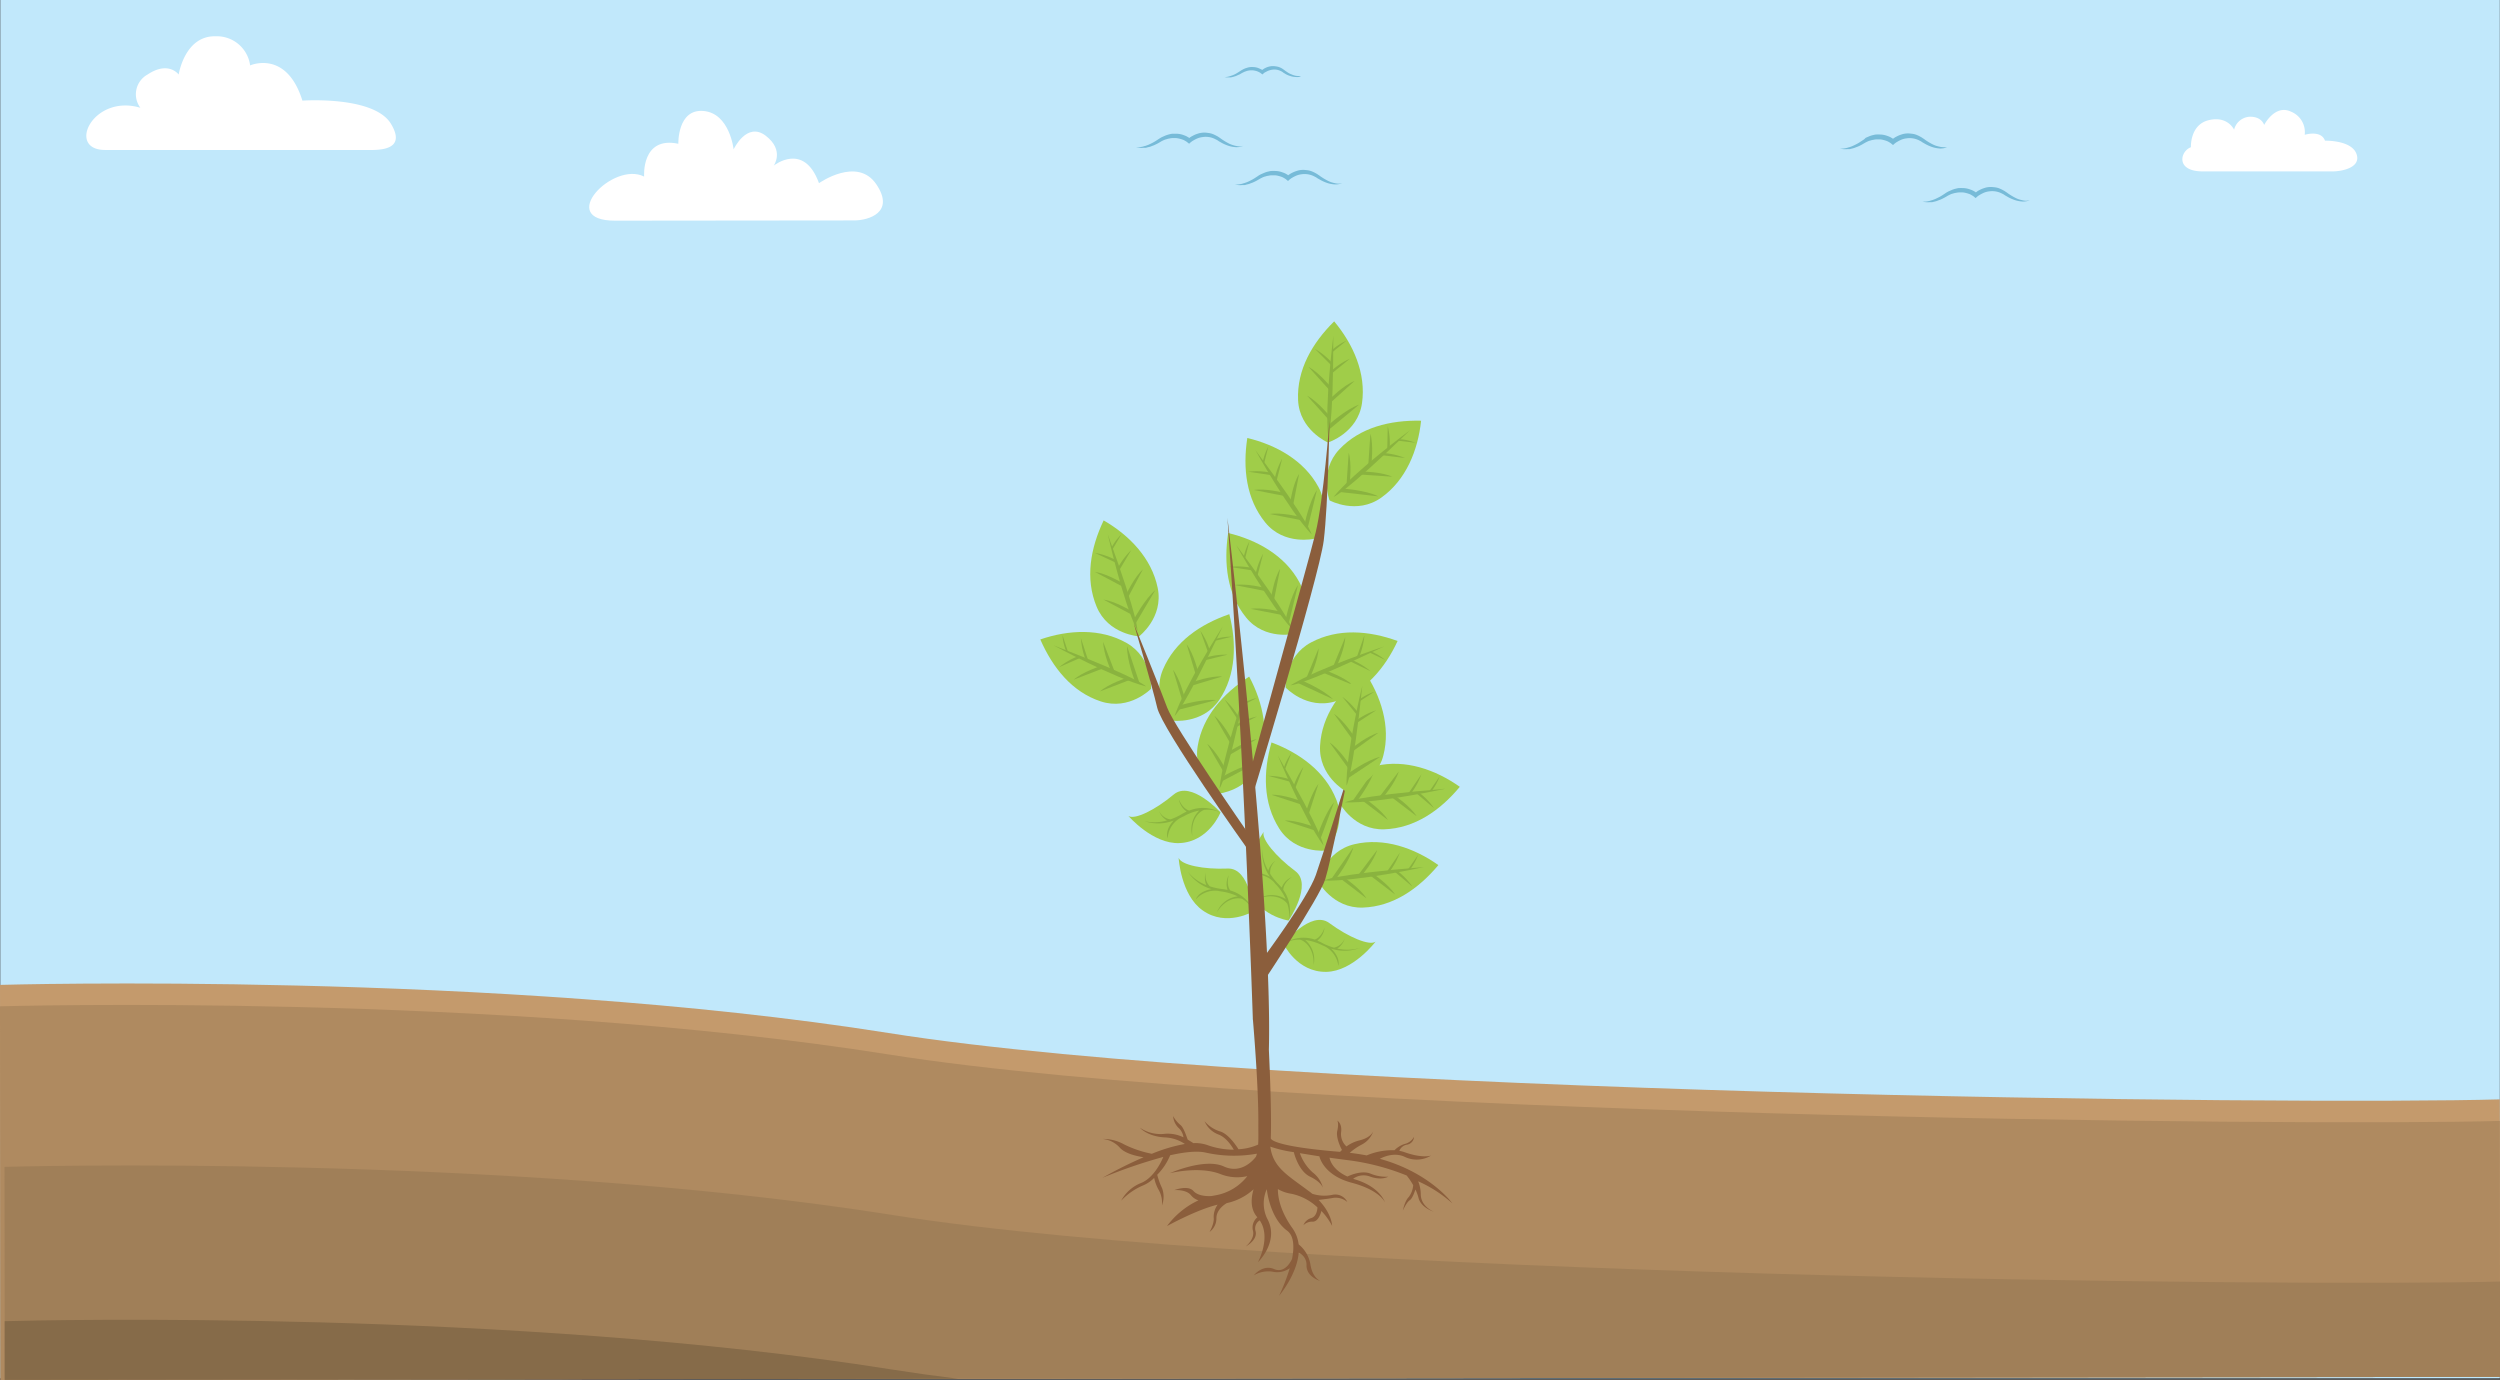 <svg id="Layer_1" data-name="Layer 1" xmlns="http://www.w3.org/2000/svg" viewBox="0 0 700.13 386.41"><rect x="0" y="0" width="700.13" height="386.41" fill="#333333" stroke="none"/><defs><style>.cls-1{fill:#c1e8fb;}.cls-2{fill:#fff;}.cls-3{fill:#77bbd8;}.cls-4{fill:#c49a6c;}.cls-5{fill:#af8a60;}.cls-6{fill:#a07f58;}.cls-7{fill:#866b49;}.cls-8{fill:#a0cd49;}.cls-9{fill:#8ab33f;}.cls-10{fill:#8b5e3c;}</style></defs><title>yearly</title><path class="cls-1" d="M0,0H700V386H0Z" transform="translate(0.08)"/><path class="cls-2" d="M69.93,42H29.37c-11,0-3.38-15.78,9.86-11.82a6.31,6.31,0,0,1,2-9.3c5.92-3.95,8.73,0,8.73,0s1.67-11,10.43-10.72a9.4,9.4,0,0,1,9.58,8.16s10.15-4.53,14.64,9.86c0,0,20-1.42,24.79,6.48s-4.24,7.34-7,7.34Z" transform="translate(0.08)"/><path class="cls-2" d="M172.16,61.8c-16.62,0-.57-16.77,8.15-12.35,0,0-.85-11.39,9.58-9.19,0,0-.29-9.82,7.05-9.18s8.43,10.75,8.43,10.75,3.67-7.9,9-3.81,2.24,8.36,2.24,8.36,8.44-6.79,12.67,4.92c0,0,10.72-7.59,16.06.32s-2.25,10.11-6.2,10.11Z" transform="translate(0.08)"/><path class="cls-3" d="M347.2,41a4.49,4.49,0,0,1-1-.11,8.12,8.12,0,0,1-1-.25c-.33-.11-.61-.22-.94-.36a16.57,16.57,0,0,1-1.75-1c-.29-.18-.54-.36-.83-.57l-.21-.15-.22-.14a2.59,2.59,0,0,0-.47-.29,9.9,9.9,0,0,0-1-.5,5,5,0,0,0-1-.32c-.35-.07-.71-.11-1.07-.15a5.58,5.58,0,0,0-1.08,0,6.86,6.86,0,0,0-1.08.21c-.35.11-.68.22-1,.36s-.64.33-1,.51c-.15.1-.33.21-.47.32s-.07.07-.11.07-.07,0-.11-.07-.32-.18-.46-.29a6.27,6.27,0,0,0-1-.43,6,6,0,0,0-2.08-.39c-.36,0-.68,0-1,0s-.69.11-1,.18a12.71,12.71,0,0,0-1,.32l-1,.44-.46.25-.43.28-.83.54a9.54,9.54,0,0,1-.86.5l-.43.22-.43.21a6.75,6.75,0,0,1-.9.36,2,2,0,0,1-.47.15c-.14,0-.32.1-.46.14-.33.07-.65.14-1,.18a4.51,4.51,0,0,1-1,0,5.51,5.51,0,0,0,1,.18,5.57,5.57,0,0,0,1,0c.18,0,.33,0,.51,0s.32,0,.5-.07.64-.15,1-.25l.46-.18c.15-.07.33-.11.47-.18.32-.11.61-.29.93-.43l.47-.25.43-.26c.14-.07.29-.17.43-.25l.43-.21a3.58,3.58,0,0,1,.9-.32,4.22,4.22,0,0,1,.9-.22,3.87,3.87,0,0,1,.89-.11h.9a7,7,0,0,1,.9.15,7.51,7.51,0,0,1,.86.25,3.24,3.24,0,0,1,.82.39,2.92,2.92,0,0,1,.4.25.38.38,0,0,1,.18.15.55.55,0,0,1,.14.1l.36.29.36-.32a.71.71,0,0,1,.18-.15l.18-.14a2.13,2.13,0,0,1,.39-.25,7.87,7.87,0,0,1,.86-.47,5.63,5.63,0,0,1,1.8-.53,5.76,5.76,0,0,1,3.62.61l.43.21.22.14.21.15c.29.18.61.36.94.54a11.42,11.42,0,0,0,1.93.82,8.18,8.18,0,0,0,2.05.36,5.2,5.2,0,0,0,1-.07,3.35,3.35,0,0,0,1-.32A4.08,4.08,0,0,1,347.2,41Z" transform="translate(0.08)"/><path class="cls-3" d="M544.27,41.22a4.57,4.57,0,0,1-1-.1c-.32-.07-.65-.15-1-.25s-.61-.22-.93-.36a16.71,16.71,0,0,1-1.76-1,8.76,8.76,0,0,1-.82-.58l-.22-.14-.22-.14a2.92,2.92,0,0,0-.46-.29c-.32-.18-.65-.36-1-.5a5,5,0,0,0-1-.33c-.36-.07-.72-.1-1.08-.14a5.45,5.45,0,0,0-1.07,0,5.15,5.15,0,0,0-1.08.21c-.36.11-.68.22-1,.36s-.65.32-1,.5c-.14.11-.32.22-.47.33s-.07.07-.1.07-.08,0-.11-.07-.32-.18-.47-.29a5.53,5.53,0,0,0-1-.43,6,6,0,0,0-2.08-.4,9,9,0,0,0-1,0c-.36,0-.68.11-1,.18a3.12,3.12,0,0,0-.5.14,3.34,3.34,0,0,0-.5.18l-1,.43L522,39c-.14.11-.29.18-.43.29l-.83.54a8.34,8.34,0,0,1-.86.5l-.43.22-.43.21a8.29,8.29,0,0,1-.89.36,2.26,2.26,0,0,1-.47.14l-.47.15c-.32.07-.64.14-1,.18a4.48,4.48,0,0,1-1,0,5.45,5.45,0,0,0,2,.18c.18,0,.32,0,.5,0s.32,0,.5-.07c.33-.08.65-.15,1-.26l.47-.18c.14-.07.32-.1.46-.17a9.92,9.92,0,0,0,.94-.44c.14-.07.28-.14.46-.25l.43-.25c.15-.07.29-.18.44-.25l.43-.21a3.39,3.39,0,0,1,.89-.33,4.19,4.19,0,0,1,.9-.21,4,4,0,0,1,.9-.11h.89c.29,0,.61.07.9.14s.58.15.86.25a3.53,3.53,0,0,1,.83.4,2.13,2.13,0,0,1,.39.25c.07,0,.15.07.18.14a1.13,1.13,0,0,1,.15.11l.35.29.36-.32a1,1,0,0,1,.18-.15l.18-.14a2.19,2.19,0,0,1,.4-.25,5.43,5.43,0,0,1,.86-.47,5.29,5.29,0,0,1,1.79-.54,5.93,5.93,0,0,1,3.63.61l.43.22.21.14.22.15c.28.17.61.35.93.53a11.56,11.56,0,0,0,1.94.83,8.57,8.57,0,0,0,2,.36,5.2,5.2,0,0,0,1-.07,3.18,3.18,0,0,0,1-.33A3.7,3.7,0,0,1,544.27,41.22Z" transform="translate(0.08)"/><path class="cls-3" d="M374.91,51.43a4.5,4.5,0,0,1-1-.1c-.33-.07-.65-.15-1-.25s-.61-.22-.93-.36a16.71,16.71,0,0,1-1.76-1c-.29-.18-.54-.36-.83-.58l-.21-.14-.22-.14a2.59,2.59,0,0,0-.47-.29c-.32-.18-.64-.36-1-.5a5.47,5.47,0,0,0-1-.33c-.36-.07-.72-.1-1.08-.14a5.58,5.58,0,0,0-1.08,0,4.94,4.94,0,0,0-1.07.21c-.36.11-.69.22-1,.36a9.9,9.9,0,0,0-1,.5c-.15.11-.33.22-.47.33s-.07.07-.11.07-.07,0-.11-.07-.32-.18-.46-.29a5.87,5.87,0,0,0-1-.43,6,6,0,0,0-2.08-.4,9,9,0,0,0-1,0c-.36,0-.68.11-1,.18a3.23,3.23,0,0,0-.51.14,3.79,3.79,0,0,0-.5.18l-1,.43-.46.25c-.15.11-.29.18-.43.29l-.83.54a9.54,9.54,0,0,1-.86.5l-.43.22-.43.21a8.44,8.44,0,0,1-.9.36,2,2,0,0,1-.46.14l-.47.15c-.32.07-.65.14-1,.18a4.5,4.5,0,0,1-1,0,4.14,4.14,0,0,0,1,.18,4.18,4.18,0,0,0,1,0c.18,0,.33,0,.51,0s.32,0,.5-.07.65-.15,1-.26l.46-.18c.15-.07.33-.1.47-.17a9.76,9.76,0,0,0,.93-.44,4.44,4.44,0,0,0,.47-.25l.43-.25c.14-.07.29-.18.43-.25l.43-.21a3.6,3.6,0,0,1,.9-.33,4.19,4.19,0,0,1,.9-.21,3.87,3.87,0,0,1,.89-.11h.9c.29,0,.61.07.9.14s.57.15.86.25a3.46,3.46,0,0,1,.82.4,1.9,1.9,0,0,1,.4.25.42.42,0,0,1,.18.14.8.8,0,0,1,.14.11l.36.29.36-.32a1,1,0,0,1,.18-.15l.18-.14a2.13,2.13,0,0,1,.39-.25,6.48,6.48,0,0,1,.86-.47,5.41,5.41,0,0,1,1.8-.54,5.9,5.9,0,0,1,3.62.61l.43.22.22.14.21.15.94.53a11.45,11.45,0,0,0,1.93.83,8.74,8.74,0,0,0,2.05.36,5.2,5.2,0,0,0,1-.07,3.37,3.37,0,0,0,1-.33A3.87,3.87,0,0,1,374.91,51.43Z" transform="translate(0.08)"/><path class="cls-3" d="M567.47,56.22a4.63,4.63,0,0,1-1-.1c-.32-.07-.64-.15-1-.25s-.61-.22-.93-.36a17.78,17.78,0,0,1-1.76-1c-.28-.18-.54-.36-.82-.58l-.22-.14-.21-.14a3.53,3.53,0,0,0-.47-.29c-.32-.18-.65-.36-1-.5a5,5,0,0,0-1-.33c-.36-.07-.72-.1-1.08-.14a5.51,5.51,0,0,0-1.07,0,5.15,5.15,0,0,0-1.08.21c-.36.11-.68.22-1,.36s-.65.32-1,.5l-.46.33s-.08.07-.11.07-.07,0-.11-.07-.32-.18-.47-.29a5.53,5.53,0,0,0-1-.43,6,6,0,0,0-2.08-.4,9,9,0,0,0-1,0c-.36,0-.68.11-1,.18a3.12,3.12,0,0,0-.5.14,3.34,3.34,0,0,0-.5.18l-1,.43-.47.25c-.14.11-.28.18-.43.29l-.82.54c-.29.18-.58.36-.86.5l-.44.22-.43.21a8.29,8.29,0,0,1-.89.36,2.26,2.26,0,0,1-.47.14l-.47.15c-.32.07-.64.14-1,.18a4.52,4.52,0,0,1-1,0,4,4,0,0,0,1,.18,4.18,4.18,0,0,0,1,0c.18,0,.32,0,.5,0s.33,0,.5-.07c.33-.08.65-.15,1-.26l.47-.18c.14-.07.32-.1.47-.17a9.76,9.76,0,0,0,.93-.44c.14-.07.29-.14.47-.25l.43-.25c.14-.07.28-.18.43-.25l.43-.21a3.39,3.39,0,0,1,.89-.33,4.19,4.19,0,0,1,.9-.21,4,4,0,0,1,.9-.11h.9c.28,0,.61.07.89.14s.58.15.86.25a3.53,3.53,0,0,1,.83.4,2.13,2.13,0,0,1,.39.25c.08,0,.15.07.18.14a.67.67,0,0,1,.15.11l.36.29.35-.32a1,1,0,0,1,.18-.15l.18-.14a2.19,2.19,0,0,1,.4-.25,6.48,6.48,0,0,1,.86-.47,5.29,5.29,0,0,1,1.79-.54,5.93,5.93,0,0,1,3.63.61l.43.22.21.14.22.15.93.53a11.56,11.56,0,0,0,1.94.83,8.57,8.57,0,0,0,2,.36,5.3,5.3,0,0,0,1.05-.07,3.21,3.21,0,0,0,1-.33A6.41,6.41,0,0,1,567.47,56.22Z" transform="translate(0.08)"/><path class="cls-3" d="M363.53,21.29a4.39,4.39,0,0,1-.72-.07,4.57,4.57,0,0,1-.68-.18c-.21-.07-.43-.18-.64-.25a6.11,6.11,0,0,1-1.26-.72,5.68,5.68,0,0,1-.61-.43l-.14-.1-.15-.11-.32-.22a5.37,5.37,0,0,0-.72-.36,3,3,0,0,0-.75-.21,6.46,6.46,0,0,0-.75-.11,5.36,5.36,0,0,0-.79,0,4.85,4.85,0,0,0-.76.14,4.07,4.07,0,0,0-.72.25,4.87,4.87,0,0,0-.68.36l-.32.22s-.07,0-.07.07,0,0-.07,0a1.79,1.79,0,0,0-.33-.18c-.21-.11-.46-.21-.71-.32a4.15,4.15,0,0,0-1.48-.29,4.71,4.71,0,0,0-.75,0,4.94,4.94,0,0,0-.75.14l-.36.11-.36.11c-.22.1-.47.21-.68.32a2.11,2.11,0,0,1-.32.18l-.33.21-.61.4c-.21.11-.39.25-.61.36l-.32.18-.32.14a4.34,4.34,0,0,1-.65.25l-.32.11-.33.11a5.12,5.12,0,0,1-.68.14,1.94,1.94,0,0,1-.68,0,4.33,4.33,0,0,0,.68.14h.72l.36,0a1.53,1.53,0,0,0,.36-.07,4.5,4.5,0,0,0,.68-.18l.36-.11a1.48,1.48,0,0,0,.32-.14c.22-.08.43-.22.68-.29a1.79,1.79,0,0,0,.33-.18l.32-.18.32-.18c.11,0,.22-.11.29-.14a4,4,0,0,1,.65-.25,3.07,3.07,0,0,1,.64-.18,3.61,3.61,0,0,1,.65-.08h.64a4.9,4.9,0,0,1,.65.11,3.62,3.62,0,0,1,.61.18,4.78,4.78,0,0,1,.61.29,1.15,1.15,0,0,1,.29.18l.14.11.11.07.25.21.25-.21.11-.11.14-.11a1.53,1.53,0,0,1,.29-.18l.61-.32a5.2,5.2,0,0,1,1.29-.39,4,4,0,0,1,2.58.43,1.08,1.08,0,0,1,.33.18l.14.1.14.11c.22.14.43.25.65.4a6,6,0,0,0,1.4.57,5.15,5.15,0,0,0,1.47.25,4.17,4.17,0,0,0,.72,0,1.45,1.45,0,0,0,.68-.25Z" transform="translate(0.08)"/><path class="cls-2" d="M616.8,48c-7.73,0-6.3-5.68-3.31-6.77,0,0-.32-6.3,5-7.58s7.09,2.67,7.09,2.67a4.77,4.77,0,0,1,4.27-3.62C633.35,32.56,634,35,634,35s3-5.92,7.57-3.71a6.18,6.18,0,0,1,3.79,6.46s4.56-1.44,5.68,1.65c0,0,7.41-.22,8.82,3.71S655.51,48,653.26,48Z" transform="translate(0.08)"/><path class="cls-4" d="M-.08,275.82s138.84-4,248.86,13.48S645.31,309.48,700,307.88l.09,77.71-700,.82Z" transform="translate(0.08)"/><path class="cls-5" d="M248.79,295.3C138.77,277.85-.08,281.82-.08,281.82L.05,386.41l700-.82L700,313.92C645.31,315.48,358.81,312.77,248.79,295.3Z" transform="translate(0.08)"/><path class="cls-6" d="M1.18,326.78l.07,59.62,698.8-.81,0-26.69c-57.49,1.5-340.75-1.28-450-18.61C140,322.81,1.18,326.78,1.18,326.78Z" transform="translate(0.08)"/><path class="cls-7" d="M1.23,370l0,16.44,267-.31c-6.71-.83-13-1.72-18.81-2.64C143.67,366.66,11.18,369.71,1.23,370Z" transform="translate(0.08)"/><path class="cls-8" d="M359.39,264.33s7.69-9.58,12.77-5.85c5.42,4,11.37,6.48,13,5.22,0,0-6.29,8.33-13.79,8.47C363.11,272.32,359.39,264.33,359.39,264.33Z" transform="translate(0.08)"/><path class="cls-9" d="M380.82,265.45a12.59,12.59,0,0,1-6.39.19,5,5,0,0,0,2.09-2.81,4.31,4.31,0,0,1-3,2.57,16.89,16.89,0,0,1-3.39-1.36,7.86,7.86,0,0,0-1.26-.58.77.77,0,0,0,.1-.14,5.26,5.26,0,0,0,1.89-3.53c-1,2.95-2.76,3.33-2.76,3.33h0a9.94,9.94,0,0,0-8.61,1.12,8.57,8.57,0,0,1,4.59-1.07h0s3.87,1.12,3.73,7.07a7.2,7.2,0,0,0-2.37-7h0a15,15,0,0,1,4.5,1.35l1,.44h0a7.15,7.15,0,0,1,3.78,5.47s.77-2.18-2-4.84h0A12,12,0,0,0,380.82,265.45Zm-6.48.19h0Z" transform="translate(0.08)"/><path class="cls-8" d="M351,255.19s-1-12.24-7.31-11.95c-6.72.29-13-1-13.69-3,0,0,.58,10.4,6.72,14.71C343.42,259.74,351,255.19,351,255.19Z" transform="translate(0.08)"/><path class="cls-9" d="M339.21,249h0c-3.82.67-4.4,2.9-4.4,2.9a7.16,7.16,0,0,1,6.19-2.42h0a8.15,8.15,0,0,0,1.06.19,16,16,0,0,1,4.5,1.36h0a7.16,7.16,0,0,0-5.85,4.45c3.19-5,7.06-3.77,7.06-3.77h0a9.16,9.16,0,0,1,3.25,3.43,10.11,10.11,0,0,0-6.54-5.76h0s-1.25-1.3-.43-4.3a5.21,5.21,0,0,0-.39,4v.15a10.81,10.81,0,0,0-1.35-.24,17.93,17.93,0,0,1-3.58-.78,4.25,4.25,0,0,1-1.12-3.82,4.83,4.83,0,0,0,.15,3.48,12.24,12.24,0,0,1-5.18-3.72A11.93,11.93,0,0,0,339.21,249ZM338,248c-.05,0-.05,0-.09,0A.14.14,0,0,1,338,248Z" transform="translate(0.08)"/><path class="cls-8" d="M341.73,227.51s-8.28-9.09-13.12-5c-5.13,4.31-10.93,7.16-12.67,6,0,0,6.82,7.94,14.32,7.6C338.48,235.74,341.73,227.51,341.73,227.51Z" transform="translate(0.08)"/><path class="cls-9" d="M328.61,229.79h0c-2.66,2.85-1.69,5-1.69,5a7.09,7.09,0,0,1,3.44-5.66h0c.33-.15.62-.34,1-.48a13.82,13.82,0,0,1,4.41-1.65h0a7.21,7.21,0,0,0-1.94,7.11c-.53-6,3.29-7.3,3.29-7.3h0a8.41,8.41,0,0,1,4.65.77A10.11,10.11,0,0,0,333,227h0s-1.79-.29-2.95-3.19a5.3,5.3,0,0,0,2.08,3.38l.09.1c-.38.19-.82.39-1.21.63a17.78,17.78,0,0,1-3.29,1.55,4.11,4.11,0,0,1-3.19-2.37,4.81,4.81,0,0,0,2.22,2.66,12.43,12.43,0,0,1-6.38.19A12,12,0,0,0,328.61,229.79Zm-1.64,0c-.05,0-.05,0-.1,0A.17.17,0,0,1,327,229.74Z" transform="translate(0.08)"/><path class="cls-8" d="M360.79,257.8s6.92-10.16,1.84-13.88c-5.37-4-9.53-9-8.81-10.94,0,0-6.14,8.47-4.06,15.68C352,256.54,360.79,257.8,360.79,257.8Z" transform="translate(0.08)"/><path class="cls-9" d="M355.56,245.56h0c-3.38-1.89-5.22-.53-5.22-.53a7.15,7.15,0,0,1,6.34,2h0a5.64,5.64,0,0,0,.72.82A14.38,14.38,0,0,1,360,251.8h0a7.32,7.32,0,0,0-7.41-.24c5.66-1.84,7.84,1.55,7.84,1.55h0a9,9,0,0,1,.34,4.69,9.92,9.92,0,0,0-1.45-8.56h0s-.15-1.84,2.42-3.63a5.14,5.14,0,0,0-2.81,2.8.62.62,0,0,0-.1.15c-.29-.34-.58-.68-.91-1a15.89,15.89,0,0,1-2.28-2.85,4.28,4.28,0,0,1,1.55-3.68,4.87,4.87,0,0,0-2.08,2.81,12,12,0,0,1-1.69-6.15A12,12,0,0,0,355.56,245.56Zm-.33-1.6s-.05,0-.05-.09S355.23,243.92,355.23,244Z" transform="translate(0.08)"/><path class="cls-8" d="M344.19,172c2.08,8,1.94,17-2.8,24s-13.31,5.81-13.31,5.81-5.76-6.53-2.47-14.32S336.06,174.82,344.19,172Z" transform="translate(0.08)"/><path class="cls-9" d="M328.86,200.51s2.22-1.3,13.45-25C342.31,175.55,331.9,191.61,328.86,200.51Z" transform="translate(0.08)"/><path class="cls-9" d="M331.66,195.29s-1.3-5.18-3.24-7.74l2.66,8.85Z" transform="translate(0.08)"/><path class="cls-9" d="M335.48,188.17s-1.3-5.17-3.24-7.74l2.66,8.86Z" transform="translate(0.08)"/><path class="cls-9" d="M333.94,191s5-1.79,8.27-1.55l-8.85,2.66Z" transform="translate(0.08)"/><path class="cls-9" d="M330.45,197.51s6.1-1.84,10.07-1.45l-10.75,2.76Z" transform="translate(0.08)"/><path class="cls-9" d="M338.73,182.17a20.2,20.2,0,0,0-2.67-5.56l2.28,6.34Z" transform="translate(0.08)"/><path class="cls-9" d="M337.61,184.16a19.26,19.26,0,0,1,6.15-.82l-6.53,1.59Z" transform="translate(0.08)"/><path class="cls-9" d="M340.42,178.93a14.56,14.56,0,0,1,4.5-.63l-4.79,1.17Z" transform="translate(0.08)"/><path class="cls-8" d="M349.76,189.48c3.92,7.36,5.8,16.11,2.85,24.05s-11.56,8.76-11.56,8.76-7.11-5-5.71-13.36S342.5,194.17,349.76,189.48Z" transform="translate(0.08)"/><path class="cls-9" d="M341.44,220.84s1.88-1.8,7.25-27.44C348.74,193.4,342.36,211.45,341.44,220.84Z" transform="translate(0.08)"/><path class="cls-9" d="M343,215.08s-2.46-4.74-5-6.78l4.65,8Z" transform="translate(0.08)"/><path class="cls-9" d="M345,207.24s-2.47-4.74-5-6.78l4.65,8Z" transform="translate(0.08)"/><path class="cls-9" d="M344.19,210.43s4.5-2.9,7.7-3.43l-8,4.64Z" transform="translate(0.08)"/><path class="cls-9" d="M342.31,217.5s5.46-3.25,9.43-3.78l-9.82,5.18Z" transform="translate(0.08)"/><path class="cls-9" d="M346.76,200.71a19.81,19.81,0,0,0-3.87-4.79l3.67,5.61Z" transform="translate(0.08)"/><path class="cls-9" d="M346.18,202.88a19.57,19.57,0,0,1,5.76-2.22l-6,3.05Z" transform="translate(0.08)"/><path class="cls-9" d="M347.68,197.13a15.33,15.33,0,0,1,4.21-1.65l-4.41,2.28Z" transform="translate(0.08)"/><path class="cls-8" d="M349.23,122.66c8.08,1.94,15.91,6.29,19.93,13.74s-1.11,14.47-1.11,14.47-8.47,2-13.79-4.55S347.92,131.22,349.23,122.66Z" transform="translate(0.08)"/><path class="cls-9" d="M367.23,149.66s-.1-2.61-15.73-23.61C351.45,126.05,360.79,142.79,367.23,149.66Z" transform="translate(0.08)"/><path class="cls-9" d="M363.89,144.72s-5.18-1.3-8.37-.77l9.09,1.79Z" transform="translate(0.08)"/><path class="cls-9" d="M359.44,138s-5.18-1.31-8.38-.78l9.1,1.79Z" transform="translate(0.08)"/><path class="cls-9" d="M361.23,140.71s.77-5.28,2.51-8L362,141.77Z" transform="translate(0.08)"/><path class="cls-9" d="M365.29,146.8s1.21-6.24,3.44-9.58L366.11,148Z" transform="translate(0.08)"/><path class="cls-9" d="M355.66,132.34a20.21,20.21,0,0,0-6.19-.24l6.63,1Z" transform="translate(0.08)"/><path class="cls-9" d="M356.87,134.22a20.36,20.36,0,0,1,2.13-5.8L357.35,135Z" transform="translate(0.08)"/><path class="cls-9" d="M353.58,129.29a15.84,15.84,0,0,1,1.55-4.26l-1.21,4.79Z" transform="translate(0.08)"/><path class="cls-8" d="M343.86,149.27c8.08,1.94,15.91,6.29,19.93,13.74s-1.11,14.47-1.11,14.47-8.47,2-13.79-4.55S342.6,157.84,343.86,149.27Z" transform="translate(0.08)"/><path class="cls-9" d="M361.85,176.27s-.09-2.61-15.72-23.61C346.13,152.66,355.47,169.4,361.85,176.27Z" transform="translate(0.08)"/><path class="cls-9" d="M358.56,171.29s-5.17-1.31-8.37-.78l9.1,1.79Z" transform="translate(0.08)"/><path class="cls-9" d="M354.06,164.61s-5.17-1.31-8.37-.77l9.1,1.79Z" transform="translate(0.08)"/><path class="cls-9" d="M355.9,167.32s.78-5.27,2.52-8l-1.79,9.09Z" transform="translate(0.08)"/><path class="cls-9" d="M360,173.42s1.21-6.24,3.43-9.58l-2.61,10.79Z" transform="translate(0.08)"/><path class="cls-9" d="M350.34,159a20.23,20.23,0,0,0-6.19-.24l6.62,1Z" transform="translate(0.08)"/><path class="cls-9" d="M351.55,160.84a20.38,20.38,0,0,1,2.13-5.81L352,161.56Z" transform="translate(0.08)"/><path class="cls-9" d="M348.26,155.9a15.84,15.84,0,0,1,1.55-4.26l-1.21,4.79Z" transform="translate(0.08)"/><path class="cls-8" d="M291.26,179.08c7.89-2.71,16.84-3.2,24.19,1s6.82,12.82,6.82,12.82-6,6.19-14.08,3.53S294.74,187,291.26,179.08Z" transform="translate(0.08)"/><path class="cls-9" d="M320.87,192.24s-1.5-2.13-25.93-11.52C295,180.72,311.78,189.87,320.87,192.24Z" transform="translate(0.08)"/><path class="cls-9" d="M315.45,189.82s-5.08,1.69-7.5,3.82l8.66-3.34Z" transform="translate(0.08)"/><path class="cls-9" d="M308.1,186.53s-5.08,1.69-7.5,3.82l8.66-3.34Z" transform="translate(0.08)"/><path class="cls-9" d="M311.05,187.88s-2.13-4.88-2.18-8.12l3.34,8.66Z" transform="translate(0.08)"/><path class="cls-9" d="M317.78,190.84s-2.33-5.91-2.23-9.92l3.53,10.5Z" transform="translate(0.08)"/><path class="cls-9" d="M301.86,183.77a20.45,20.45,0,0,0-5.37,3.1l6.14-2.71Z" transform="translate(0.08)"/><path class="cls-9" d="M303.94,184.74a20.58,20.58,0,0,1-1.31-6.05l2.08,6.39Z" transform="translate(0.08)"/><path class="cls-9" d="M298.47,182.32a14.85,14.85,0,0,1-1-4.45l1.55,4.69Z" transform="translate(0.08)"/><path class="cls-8" d="M309,145.74c7.21,4.16,13.45,10.6,15.14,18.92s-5.22,13.55-5.22,13.55-8.66-.49-11.9-8.33S305.29,153.53,309,145.74Z" transform="translate(0.08)"/><path class="cls-9" d="M318.45,176.71s.63-2.52-8.32-27.15C310.18,149.61,314.29,168.29,318.45,176.71Z" transform="translate(0.08)"/><path class="cls-9" d="M316.71,171.05s-4.6-2.71-7.79-3.15l8.18,4.36Z" transform="translate(0.08)"/><path class="cls-9" d="M314.34,163.3s-4.6-2.71-7.79-3.14l8.18,4.35Z" transform="translate(0.08)"/><path class="cls-9" d="M315.31,166.45s2.27-4.84,4.69-7l-4.35,8.18Z" transform="translate(0.08)"/><path class="cls-9" d="M317.48,173.42s3-5.62,6-8.18l-5.66,9.58Z" transform="translate(0.08)"/><path class="cls-9" d="M312.36,156.82a20.29,20.29,0,0,0-5.86-2l6.1,2.85Z" transform="translate(0.08)"/><path class="cls-9" d="M313,159a20.52,20.52,0,0,1,3.73-4.94l-3.43,5.76Z" transform="translate(0.08)"/><path class="cls-9" d="M311.24,153.29a15.17,15.17,0,0,1,2.71-3.63l-2.51,4.26Z" transform="translate(0.08)"/><path class="cls-8" d="M373.56,90c5.33,6.39,9,14.56,7.79,22.93s-9.53,11-9.53,11-8-3.44-8.37-11.9S367.42,96.05,373.56,90Z" transform="translate(0.08)"/><path class="cls-9" d="M371.87,122.37s1.45-2.13,1.45-28.31C373.37,94,370.85,113,371.87,122.37Z" transform="translate(0.08)"/><path class="cls-9" d="M372.21,116.42s-3.39-4.11-6.24-5.61l6.19,6.87Z" transform="translate(0.08)"/><path class="cls-9" d="M372.6,108.34s-3.39-4.11-6.25-5.61l6.2,6.87Z" transform="translate(0.08)"/><path class="cls-9" d="M372.45,111.63s3.78-3.78,6.82-4.94l-6.87,6.2Z" transform="translate(0.08)"/><path class="cls-9" d="M372.06,118.93s4.7-4.3,8.47-5.61L372,120.39Z" transform="translate(0.08)"/><path class="cls-9" d="M372.93,101.56a20.27,20.27,0,0,0-4.79-3.87l4.75,4.75Z" transform="translate(0.08)"/><path class="cls-9" d="M372.79,103.84a20,20,0,0,1,5.18-3.39l-5.23,4.26Z" transform="translate(0.08)"/><path class="cls-9" d="M373.13,97.89A14.81,14.81,0,0,1,377,95.42l-3.82,3.1Z" transform="translate(0.08)"/><path class="cls-8" d="M397.9,117.82c-.87,8.28-4.21,16.6-11.13,21.53s-14.51.78-14.51.78S369.21,132,375,125.85,389.24,117.63,397.9,117.82Z" transform="translate(0.08)"/><path class="cls-9" d="M373.42,139.11s2.56-.43,21.39-18.63C394.81,120.48,379.42,131.85,373.42,139.11Z" transform="translate(0.08)"/><path class="cls-9" d="M377.92,135.19s.63-5.27-.29-8.42L377,136Z" transform="translate(0.08)"/><path class="cls-9" d="M384,129.87s.62-5.27-.3-8.42l-.62,9.24Z" transform="translate(0.08)"/><path class="cls-9" d="M381.55,132.05s5.32.09,8.27,1.45l-9.24-.63Z" transform="translate(0.08)"/><path class="cls-9" d="M376,136.84s6.34.38,9.92,2.17l-11-1.25Z" transform="translate(0.08)"/><path class="cls-9" d="M389.1,125.47a20.41,20.41,0,0,0-.54-6.15l-.14,6.73Z" transform="translate(0.08)"/><path class="cls-9" d="M387.4,126.87a19.93,19.93,0,0,1,6,1.4l-6.68-.82Z" transform="translate(0.08)"/><path class="cls-9" d="M391.9,123a14.06,14.06,0,0,1,4.41,1l-4.89-.59Z" transform="translate(0.08)"/><path class="cls-8" d="M391.32,179.51c-3.48,7.55-9.24,14.42-17.37,16.89s-14-3.87-14-3.87-.34-8.66,7.16-12.63S383.19,176.56,391.32,179.51Z" transform="translate(0.08)"/><path class="cls-9" d="M361.37,191.9s2.57.39,26.23-10.89C387.55,181.06,369.35,187,361.37,191.9Z" transform="translate(0.08)"/><path class="cls-9" d="M366.84,189.63s2.27-4.84,2.37-8.08l-3.53,8.56Z" transform="translate(0.08)"/><path class="cls-9" d="M374.29,186.53s2.27-4.84,2.37-8.08L373.13,187Z" transform="translate(0.08)"/><path class="cls-9" d="M371.29,187.79s5,1.79,7.4,4l-8.56-3.53Z" transform="translate(0.08)"/><path class="cls-9" d="M364.52,190.59s5.9,2.42,8.71,5.23l-10.07-4.65Z" transform="translate(0.08)"/><path class="cls-9" d="M380.58,183.92a20.64,20.64,0,0,0,1.45-6l-2.22,6.34Z" transform="translate(0.08)"/><path class="cls-9" d="M378.5,184.79a21.42,21.42,0,0,1,5.27,3.19l-6-2.9Z" transform="translate(0.08)"/><path class="cls-9" d="M384,182.47a15.22,15.22,0,0,1,3.87,2.37l-4.45-2.13Z" transform="translate(0.08)"/><path class="cls-8" d="M356,207.92c7.79,2.9,15.05,8.12,18.15,16s-2.81,14.28-2.81,14.28-8.61,1-13.16-6.15S353.63,216.24,356,207.92Z" transform="translate(0.08)"/><path class="cls-9" d="M370.56,236.8s.2-2.61-12.82-25.3C357.74,211.5,365.05,229.25,370.56,236.8Z" transform="translate(0.08)"/><path class="cls-9" d="M367.9,231.53s-5-1.89-8.22-1.74l8.8,2.9Z" transform="translate(0.08)"/><path class="cls-9" d="M364.23,224.32s-5-1.89-8.23-1.74l8.81,2.9Z" transform="translate(0.08)"/><path class="cls-9" d="M365.73,227.22s1.4-5.13,3.43-7.69l-2.85,8.8Z" transform="translate(0.08)"/><path class="cls-9" d="M369,233.75s1.93-6,4.54-9.09l-3.87,10.4Z" transform="translate(0.08)"/><path class="cls-9" d="M361.18,218.27a20.69,20.69,0,0,0-6.1-1l6.48,1.74Z" transform="translate(0.08)"/><path class="cls-9" d="M362.14,220.3a20,20,0,0,1,2.81-5.51l-2.42,6.29Z" transform="translate(0.08)"/><path class="cls-9" d="M359.48,215a13.89,13.89,0,0,1,2.08-4.06l-1.79,4.59Z" transform="translate(0.08)"/><path class="cls-8" d="M402.74,242.27c-6.77-4.79-15.24-7.79-23.51-5.85s-10.17,10.4-10.17,10.4,4.07,7.64,12.54,7.35S397.18,248.9,402.74,242.27Z" transform="translate(0.08)"/><path class="cls-9" d="M370.61,246.62s2-1.64,28.11-3.82C398.72,242.85,380,246.92,370.61,246.62Z" transform="translate(0.08)"/><path class="cls-9" d="M376.52,245.85s4.4,3,6.09,5.76L375.26,246Z" transform="translate(0.08)"/><path class="cls-9" d="M384.5,244.74s4.4,3,6.1,5.76l-7.36-5.62Z" transform="translate(0.08)"/><path class="cls-9" d="M381.26,245.22s3.43-4.06,4.35-7.21l-5.56,7.36Z" transform="translate(0.08)"/><path class="cls-9" d="M374,246.19s3.87-5,4.93-8.9l-6.33,9.09Z" transform="translate(0.08)"/><path class="cls-9" d="M391.22,243.87a19.49,19.49,0,0,1,4.26,4.45L390.35,244Z" transform="translate(0.08)"/><path class="cls-9" d="M389,244.21a21.12,21.12,0,0,0,2.95-5.42l-3.77,5.56Z" transform="translate(0.08)"/><path class="cls-9" d="M394.9,243.38a15.64,15.64,0,0,0,2.18-4l-2.81,4.06Z" transform="translate(0.08)"/><path class="cls-8" d="M408.74,220.35c-6.77-4.79-15.24-7.79-23.52-5.85s-10.16,10.4-10.16,10.4,4.07,7.64,12.54,7.35S403.22,227,408.74,220.35Z" transform="translate(0.08)"/><path class="cls-9" d="M376.61,224.71s2-1.65,28.11-3.83C404.72,220.88,386.05,225,376.61,224.71Z" transform="translate(0.08)"/><path class="cls-9" d="M382.52,223.88s4.4,3,6.09,5.76l-7.3-5.56Z" transform="translate(0.08)"/><path class="cls-9" d="M390.55,222.82s4.4,3,6.09,5.76L389.29,223Z" transform="translate(0.08)"/><path class="cls-9" d="M387.31,223.25s3.43-4.06,4.35-7.21l-5.61,7.36Z" transform="translate(0.08)"/><path class="cls-9" d="M380.05,224.22s3.87-5,4.93-8.9l-6.34,9.1Z" transform="translate(0.08)"/><path class="cls-9" d="M397.27,221.9a19.49,19.49,0,0,1,4.26,4.45L396.4,222Z" transform="translate(0.08)"/><path class="cls-9" d="M395.05,222.24a21.12,21.12,0,0,0,2.95-5.42l-3.78,5.56Z" transform="translate(0.08)"/><path class="cls-9" d="M400.9,221.46a15.64,15.64,0,0,0,2.18-4l-2.81,4.06Z" transform="translate(0.08)"/><path class="cls-10" d="M349.37,218.85c0-1.31,16.79-60.67,19-69.72s3.87-31.31,3.87-31.31-.34,23.23-1.6,33.53-21.29,75.92-21.29,75.92Z" transform="translate(0.08)"/><path class="cls-10" d="M349.37,237.87S325.42,204.34,324,198.19s-6.58-23.61-6.58-23.61,7.5,18.43,9.38,23.61,22.55,35,22.55,35Z" transform="translate(0.08)"/><path class="cls-10" d="M353.58,268.45s12.58-16.89,14.85-23.42,9-27.92,9-27.92-4.75,24-6.39,29.18-17.42,28.83-17.42,28.83Z" transform="translate(0.08)"/><path class="cls-10" d="M397.81,334.54a9.94,9.94,0,0,0-.73-3.72,37,37,0,0,1,9.58,6.19s-6.1-8.57-20.32-12.48c1.26-.68,4.3-1.89,7.11-.49a7.72,7.72,0,0,0,7.26-.43s-2.28.87-7.26-.87a8.79,8.79,0,0,0-1.64-.44,2.79,2.79,0,0,1,2.17-1.74,2.33,2.33,0,0,0,1.94-2.18,4.06,4.06,0,0,1-2.66,2,7,7,0,0,0-2.81,1.74,18.56,18.56,0,0,0-7.79,1.46h0c-1.5-.29-3.1-.54-4.74-.73a16.54,16.54,0,0,1,3.48-2.37,6.64,6.64,0,0,0,3.15-3.77s-.49,1.83-3.92,2.66a10.38,10.38,0,0,0-3.63,1.69h0a4.67,4.67,0,0,1-1.5-4c.34-2.42-1.07-3.24-1.07-3.24s.49.73,0,2.86,1.31,5.37,1.31,5.37h0l-.53.53c-17.71-1.45-19.31-3.34-19.4-3.78v-.09c.29-7.94-.54-24.73-.54-24.73C356.39,250.79,343.66,145,343.66,145c4.74,67.3,7.11,140.07,7.11,140.07a3.3,3.3,0,0,0,.05.68c.29,3.44,1.6,19.6,1.5,29.37,0,1.94.05,3.73-.05,5.42a15.46,15.46,0,0,1-5.51,1.31c-.73-1.17-2.91-4.36-5.18-5a9.2,9.2,0,0,1-4.31-2.85,6.76,6.76,0,0,0,3.88,3.72c2.08.78,3.58,3,4.3,4.26a22.23,22.23,0,0,1-7.55-1.35,10.3,10.3,0,0,0-3.77-.49c-.44-.29-1-.62-1.6-1-.43-1.26-1.21-3.44-2-4.07a8.46,8.46,0,0,1-2.08-2.51,5.21,5.21,0,0,0,1.45,3.24,4.28,4.28,0,0,1,1.45,2.71h0a10.11,10.11,0,0,0-5.08-1,10.26,10.26,0,0,1-7.11-1.69s2,2.42,6.87,2.71a10.77,10.77,0,0,1,5.71,1.84,45.58,45.58,0,0,0-9.24,2.75,30.84,30.84,0,0,1-7.74-2.61,12,12,0,0,0-6.1-1.55,7.44,7.44,0,0,1,4.84,2.42c1.64,1.84,5.18,2.47,6.68,2.71a119.69,119.69,0,0,0-11.52,5.76A143.1,143.1,0,0,1,325.71,324c-.73,1.75-2.81,5.86-6.14,7.26a10.88,10.88,0,0,0-5.67,5A18.06,18.06,0,0,1,320,332a9.44,9.44,0,0,0,3.15-2.13,11.63,11.63,0,0,0,1.35,3.53,7.32,7.32,0,0,1,.82,4.21,6.89,6.89,0,0,0,.05-4.84A20.8,20.8,0,0,1,324,329a16.9,16.9,0,0,0,3.63-5.47c3.91-.87,7.54-1.31,10-.73a36.38,36.38,0,0,0,14.28.29,4.23,4.23,0,0,1-.25.83s-3.63,5.22-9,2.75-15.14,1.89-15.14,1.89,8.27-2.08,14.18.24a12.74,12.74,0,0,0,7.54.58,14.47,14.47,0,0,1-9.19,5.42l-.82.15h0s-3.53.34-5.08-1.41-5.37-.24-5.37-.24,3.34-.29,4.69,1.45a4.5,4.5,0,0,0,2.08,1.41,23.14,23.14,0,0,0-8.81,7.21s8.28-4.6,14.18-6a5.94,5.94,0,0,0-1.11,3.53c.24,1.79-1.16,4.11-1.16,4.11a4.67,4.67,0,0,0,1.93-3.87c0-2.66,2.91-4.21,2.91-4.21h0a16.14,16.14,0,0,0,7.5-3.87c-.78,2.61-.92,5.66,1.06,7.84a3.72,3.72,0,0,0-1.26,3.68c.68,2.37-2,4.5-2,4.5s3.39-1.79,2.76-4.26a2.63,2.63,0,0,1,1.16-3.05c3.29,4.79-.53,11.76-.53,11.76s6-5.76,2.75-12a9.79,9.79,0,0,1-.24-8.52h0s.73,8,5.71,11.66c1.94,1.45,2,4.6,1.36,7.89h0s-1.79,4.26-5,2.85-5.71,1.75-5.71,1.75a8,8,0,0,1,5.37-1,6,6,0,0,0,4.7-1,54.84,54.84,0,0,1-3,7.74s5-5.85,5.51-12.09a3.73,3.73,0,0,1,2.18,3.58c0,3.34,4,4.4,4,4.4s-2.28-.73-2.9-4.65a9.25,9.25,0,0,0-3.3-5.66A9.9,9.9,0,0,0,361.9,344c-3.43-4.8-4.11-8.67-4.11-11a10.43,10.43,0,0,0,3.73,1.31,15.12,15.12,0,0,1,7.35,3.82s0,2.47-1.74,3a3.25,3.25,0,0,0-2.18,2,3.43,3.43,0,0,1,2.61-1c1.75,0,2.42-3,2.42-3a18.79,18.79,0,0,1,3,4.17s0-3.29-3.77-7.26c1.16-.15,2.85-.34,4.16-.58a5.05,5.05,0,0,1,3.87,1.16,3.75,3.75,0,0,0-4.21-2,11,11,0,0,1-5.61-.3h0c-.29-.24-.63-.53-1-.77-5.76-4.35-10-6.53-10.74-12.43a34.64,34.64,0,0,0,6.58,1.54c.19.83,1.5,5.42,4.55,6.87s3.58,3,3.63,3.25a7.85,7.85,0,0,0-2.91-4.45,13,13,0,0,1-3.58-5.38l5.47.88h0s1,5.27,9.05,7.4,9.34,5.56,9.34,5.56-1.26-4.35-8.37-6.48c-.2-.05-.39-.15-.58-.19a5,5,0,0,1,4.83-.59c3.25,1.12,5,0,5,0a11.3,11.3,0,0,1-5-.87c-2.75-1.06-6.38.83-6.43.83-3.92-1.79-4.84-4.31-5-5.28,1.55.24,3.19.44,5,.68a65.72,65.72,0,0,1,16.6,4.31,20.36,20.36,0,0,1,1.83,2.71,6.38,6.38,0,0,1-1.25,3.33c-1.12,1.07-1.65,3.78-1.65,3.78s1-2.28,1.94-2.9c.67-.44,1.25-2,1.59-3a14.41,14.41,0,0,1,.83,2.23c.63,2.9,4.35,4,4.35,4S397.9,338,397.81,334.54Zm-43.26-6.43a.83.83,0,0,0,.05-.34,1.23,1.23,0,0,0,0,.38S354.6,328.11,354.55,328.11Z" transform="translate(0.08)"/><path class="cls-10" d="M370.56,332.94Z" transform="translate(0.08)"/><path class="cls-8" d="M382,188c4.65,6.92,7.45,15.43,5.32,23.61s-10.64,9.92-10.64,9.92-7.55-4.26-7.07-12.72S375.26,193.4,382,188Z" transform="translate(0.08)"/><path class="cls-9" d="M377,220s1.69-2,4.45-28C381.4,192,376.9,210.63,377,220Z" transform="translate(0.08)"/><path class="cls-9" d="M377.87,214.16s-2.9-4.45-5.61-6.24l5.42,7.5Z" transform="translate(0.08)"/><path class="cls-9" d="M379.13,206.17s-2.9-4.45-5.61-6.24l5.41,7.5Z" transform="translate(0.08)"/><path class="cls-9" d="M378.64,209.42s4.17-3.34,7.31-4.21l-7.5,5.42Z" transform="translate(0.08)"/><path class="cls-9" d="M377.48,216.63s5.13-3.78,9-4.7l-9.24,6.15Z" transform="translate(0.08)"/><path class="cls-9" d="M380.19,199.5a20,20,0,0,0-4.35-4.36l4.21,5.23Z" transform="translate(0.08)"/><path class="cls-9" d="M379.81,201.72a19.59,19.59,0,0,1,5.51-2.8l-5.61,3.67Z" transform="translate(0.08)"/><path class="cls-9" d="M380.72,195.82a14.84,14.84,0,0,1,4.07-2.08l-4.16,2.71Z" transform="translate(0.08)"/></svg>